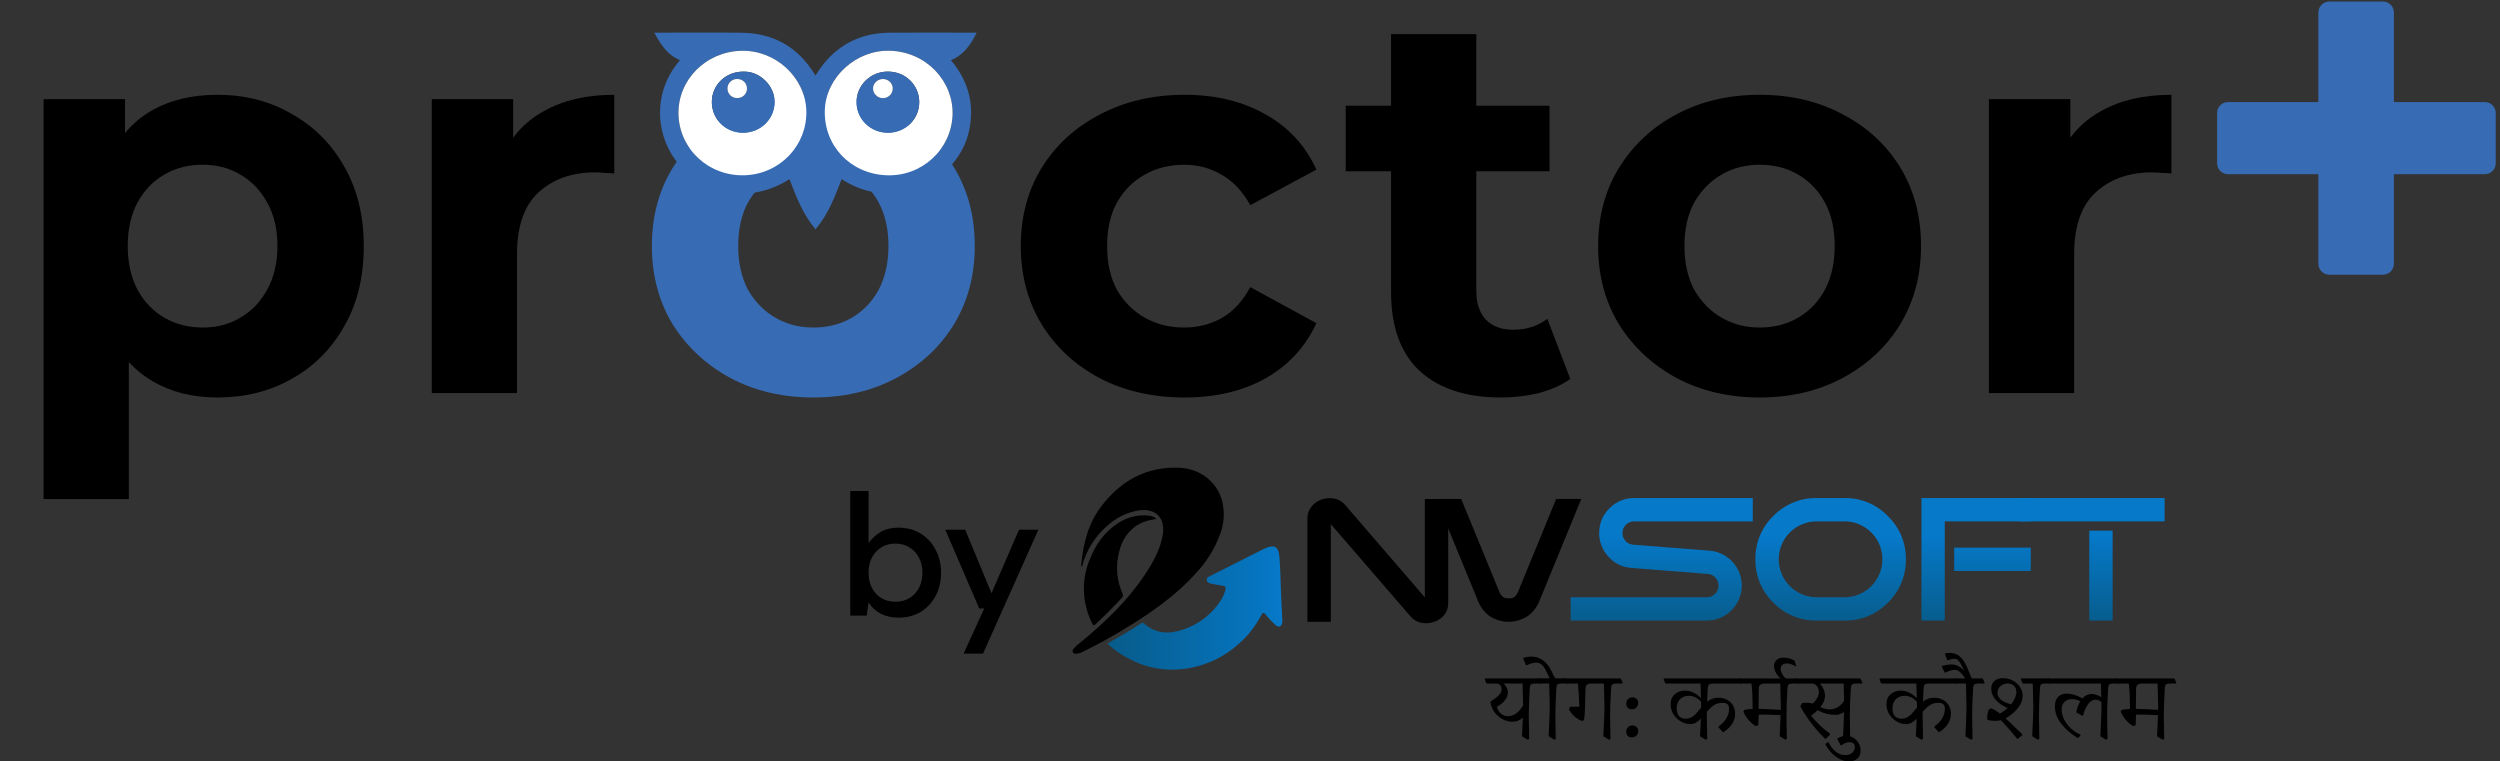 <svg width="197" height="60" viewBox="0 0 197 60" fill="none" xmlns="http://www.w3.org/2000/svg">
<rect x="0" y="0" width="197" height="60" fill="#333333" stroke="none"/>
<path d="M70.803 48.67C70.276 48.67 69.808 48.566 69.399 48.357C68.999 48.148 68.681 47.852 68.445 47.471L68.295 48.507H67V38.691H68.445V42.795C68.663 42.477 68.963 42.195 69.345 41.95C69.727 41.704 70.217 41.581 70.817 41.581C71.471 41.581 72.048 41.736 72.548 42.045C73.048 42.354 73.439 42.776 73.721 43.313C74.011 43.849 74.157 44.458 74.157 45.139C74.157 45.821 74.011 46.43 73.721 46.966C73.439 47.493 73.048 47.911 72.548 48.22C72.048 48.52 71.467 48.67 70.803 48.67ZM70.558 47.416C71.176 47.416 71.685 47.207 72.085 46.789C72.485 46.362 72.685 45.807 72.685 45.126C72.685 44.681 72.594 44.285 72.412 43.94C72.23 43.594 71.98 43.326 71.662 43.136C71.344 42.935 70.976 42.836 70.558 42.836C69.94 42.836 69.431 43.049 69.031 43.476C68.64 43.903 68.445 44.453 68.445 45.126C68.445 45.807 68.64 46.362 69.031 46.789C69.431 47.207 69.94 47.416 70.558 47.416Z" fill="black"/>
<path d="M75.935 51.503L77.558 47.945H77.162L74.49 41.742H76.058L78.13 46.745L80.298 41.742H81.824L77.462 51.503H75.935Z" fill="black"/>
<path d="M85.2 44.511C85.35 42.854 85.75 41.264 86.766 39.921C88.303 37.889 90.335 36.748 92.939 36.859C94.476 36.93 95.877 37.878 96.302 39.466C96.53 40.375 96.461 41.334 96.104 42.201C95.691 43.273 95.079 44.258 94.3 45.103C92.548 47.059 90.4 48.499 88.169 49.826C87.253 50.37 86.314 50.87 85.358 51.343C85.186 51.44 84.994 51.497 84.796 51.511C84.748 51.52 84.697 51.514 84.651 51.495C84.606 51.475 84.567 51.442 84.539 51.401C84.482 51.298 84.539 51.203 84.597 51.13C84.744 50.948 84.916 50.788 85.109 50.655C87.024 49.072 88.828 47.379 90.21 45.293C90.855 44.322 91.432 43.315 91.626 42.128C91.84 40.829 91.072 40.033 89.765 40.214C88.892 40.349 88.074 40.727 87.405 41.305C86.351 42.155 85.601 43.322 85.265 44.634C85.151 44.642 85.186 44.573 85.2 44.511Z" fill="black"/>
<path d="M87.264 50.709C88.183 50.195 89.064 49.691 89.908 49.127C89.923 49.111 89.941 49.099 89.961 49.09C89.981 49.082 90.002 49.077 90.024 49.077C90.045 49.077 90.067 49.082 90.087 49.09C90.107 49.099 90.124 49.111 90.139 49.127C91.059 49.942 92.117 49.989 93.217 49.615C94.484 49.197 95.562 48.347 96.263 47.212C96.385 47 96.482 46.774 96.554 46.54C96.653 46.257 96.524 46.174 96.281 46.144C96.038 46.114 95.757 46.055 95.49 46.004C95.322 45.97 95.142 45.925 95.094 45.733C95.047 45.541 95.237 45.434 95.393 45.369L99.715 43.193C99.732 43.183 99.752 43.177 99.77 43.169C100.452 42.906 100.745 43.104 100.812 43.844C100.889 44.718 100.907 45.594 100.935 46.468C100.959 47.236 101.006 48.003 101.042 48.771C101.05 48.86 101.05 48.949 101.042 49.038C100.992 49.378 100.767 49.483 100.514 49.255C100.235 49.005 99.977 48.731 99.744 48.437C99.57 48.217 99.491 48.272 99.388 48.476C98.928 49.359 98.302 50.146 97.545 50.792C96.448 51.767 95.099 52.413 93.652 52.657C91.437 53.031 89.469 52.452 87.705 51.105C87.556 50.994 87.426 50.858 87.264 50.709Z" fill="url(#paint0_linear_608_530)"/>
<path d="M91.124 40.888C90.44 40.989 89.839 41.166 89.326 41.588C88.628 42.163 88.284 42.927 88.122 43.781C87.92 44.78 88.033 45.817 88.446 46.748C88.481 46.808 88.494 46.877 88.485 46.945C88.475 47.014 88.443 47.076 88.393 47.124C87.734 47.83 87.058 48.508 86.348 49.169C86.178 49.327 86.136 49.278 86.053 49.1C85.656 48.308 85.438 47.439 85.414 46.554C85.39 45.669 85.561 44.789 85.915 43.977C86.381 42.842 87.072 41.879 88.126 41.208C88.847 40.734 89.714 40.531 90.571 40.636C90.778 40.656 90.973 40.745 91.124 40.888Z" fill="black"/>
<path d="M104.867 48.996H103.025V40.832C103.023 40.486 103.145 40.152 103.37 39.89C103.573 39.643 103.843 39.459 104.147 39.36C104.449 39.257 104.773 39.228 105.088 39.277C105.438 39.333 105.757 39.511 105.988 39.779L112.276 47.072V39.319H114.12V47.543C114.124 47.885 114.007 48.217 113.789 48.48C113.582 48.727 113.307 48.909 112.998 49.002C112.697 49.111 112.372 49.14 112.057 49.086C111.707 49.03 111.388 48.852 111.157 48.583L104.867 41.298V48.996Z" fill="black"/>
<path d="M115.142 39.316L118.147 46.635C118.209 46.798 118.313 46.943 118.45 47.054C118.58 47.129 118.731 47.163 118.882 47.151C119.035 47.163 119.188 47.13 119.321 47.054C119.455 46.942 119.56 46.797 119.624 46.635L122.627 39.316H124.605L121.315 47.331C121.134 47.801 120.826 48.211 120.427 48.518C119.974 48.827 119.439 48.994 118.89 48.996C118.341 48.998 117.805 48.836 117.349 48.529C116.95 48.223 116.643 47.812 116.463 47.343L113.164 39.316H115.142Z" fill="black"/>
<path d="M138.118 39.246V41.084H128.775C128.656 41.081 128.539 41.102 128.429 41.146C128.319 41.19 128.219 41.255 128.136 41.339C128.048 41.419 127.978 41.515 127.929 41.622C127.88 41.729 127.852 41.844 127.849 41.962C127.836 42.201 127.917 42.435 128.073 42.614C128.231 42.794 128.453 42.905 128.691 42.923L134.74 43.396C135.447 43.459 136.102 43.792 136.569 44.326C137.037 44.86 137.28 45.553 137.25 46.262C137.217 46.971 136.913 47.639 136.402 48.131C135.89 48.622 135.209 48.898 134.5 48.903H123.766V47.065H134.5C134.738 47.068 134.967 46.977 135.137 46.812C135.224 46.732 135.293 46.635 135.34 46.528C135.389 46.42 135.415 46.304 135.418 46.187C135.431 45.949 135.35 45.715 135.192 45.536C135.116 45.447 135.023 45.373 134.918 45.32C134.813 45.267 134.699 45.236 134.581 45.227L128.533 44.753C128.181 44.728 127.838 44.633 127.523 44.473C127.209 44.313 126.93 44.091 126.703 43.821C126.228 43.292 125.982 42.597 126.017 41.887C126.028 41.534 126.107 41.186 126.254 40.865C126.4 40.543 126.608 40.254 126.867 40.014C127.118 39.766 127.416 39.571 127.744 39.439C128.071 39.307 128.421 39.242 128.775 39.246H138.118Z" fill="url(#paint1_linear_608_530)"/>
<path d="M143.153 48.903C142.517 48.913 141.887 48.792 141.3 48.549C140.712 48.306 140.182 47.946 139.739 47.491C139.282 47.048 138.922 46.516 138.678 45.929C138.436 45.341 138.315 44.711 138.325 44.075C138.314 43.439 138.434 42.808 138.677 42.22C138.921 41.633 139.282 41.101 139.739 40.659C140.182 40.203 140.712 39.843 141.3 39.6C141.887 39.357 142.517 39.237 143.153 39.247H145.34C145.976 39.236 146.607 39.356 147.194 39.599C147.782 39.842 148.313 40.203 148.756 40.659C149.215 41.1 149.578 41.631 149.824 42.219C150.069 42.806 150.191 43.438 150.182 44.075C150.191 44.711 150.07 45.342 149.827 45.929C149.582 46.517 149.221 47.048 148.763 47.491C148.321 47.947 147.79 48.307 147.202 48.55C146.614 48.793 145.983 48.913 145.347 48.903H143.153ZM143.153 47.065H145.34C145.733 47.066 146.122 46.988 146.485 46.838C146.848 46.688 147.177 46.468 147.456 46.19C147.733 45.912 147.953 45.583 148.103 45.219C148.254 44.857 148.331 44.468 148.331 44.075C148.332 43.682 148.256 43.292 148.106 42.928C147.956 42.565 147.736 42.235 147.459 41.957C147.18 41.679 146.85 41.458 146.487 41.309C146.123 41.159 145.733 41.083 145.34 41.084H143.153C142.759 41.084 142.371 41.161 142.008 41.311C141.644 41.461 141.315 41.681 141.038 41.959C140.759 42.237 140.539 42.567 140.39 42.93C140.24 43.293 140.163 43.682 140.164 44.075C140.165 44.867 140.48 45.627 141.041 46.188C141.601 46.748 142.36 47.064 143.153 47.065Z" fill="url(#paint2_linear_608_530)"/>
<path d="M160.024 39.246V41.084H153.248V48.902H151.41V39.246H160.024ZM153.99 43.154V44.994H160.024V43.154H153.99Z" fill="url(#paint3_linear_608_530)"/>
<path d="M170.57 39.246V41.084H159.162V39.246H170.57ZM164.636 41.817H166.474V48.902H164.636V41.817Z" fill="url(#paint4_linear_608_530)"/>
<path d="M121.431 53.864H120.916C120.785 53.864 120.689 53.891 120.632 53.944C120.579 53.996 120.55 54.094 120.545 54.236C120.492 55.144 120.466 55.882 120.466 56.452L120.498 58.232L120.371 58.287L119.936 58.018L119.999 56.562C119.761 56.768 119.485 56.871 119.168 56.871C118.894 56.871 118.63 56.8 118.377 56.657C118.124 56.515 117.913 56.325 117.744 56.088C117.575 55.845 117.475 55.581 117.444 55.296C117.776 55.08 118.005 54.901 118.131 54.758C118.258 54.616 118.321 54.466 118.321 54.307C118.321 54.17 118.284 54.062 118.211 53.983C118.142 53.904 118.05 53.864 117.934 53.864H117.143C117.091 53.775 117.04 53.659 116.992 53.516L117.032 53.461H121.281L121.32 53.501L121.455 53.801L121.431 53.864ZM120.022 55.581C120.012 55.107 119.996 54.534 119.976 53.864H118.48C118.707 54.065 118.82 54.307 118.82 54.592C118.82 54.787 118.744 54.983 118.591 55.178C118.438 55.373 118.224 55.547 117.95 55.7C118.014 55.927 118.122 56.106 118.275 56.238C118.432 56.37 118.614 56.436 118.82 56.436C119.047 56.436 119.266 56.362 119.477 56.214C119.687 56.061 119.87 55.85 120.022 55.581Z" fill="black"/>
<path d="M123.528 53.859H123.014C122.881 53.859 122.787 53.885 122.728 53.938C122.676 53.99 122.647 54.088 122.642 54.23C122.589 55.138 122.563 55.876 122.563 56.446L122.594 58.226L122.468 58.281L122.032 58.012L122.064 57.292C122.101 56.57 122.12 56.042 122.12 55.71C122.12 55.562 122.109 55.103 122.088 54.333L122.072 53.859H121.289C121.231 53.769 121.181 53.653 121.138 53.511L121.178 53.455H123.378L123.417 53.495L123.551 53.795L123.528 53.859ZM120.664 51.738C120.986 51.738 121.279 51.828 121.542 52.007C121.805 52.181 122.023 52.432 122.191 52.759L122.657 53.677H122.222L121.811 52.822C121.621 52.416 121.362 52.213 121.036 52.213C120.84 52.213 120.582 52.289 120.26 52.443L120.031 51.897L120.039 51.833C120.26 51.77 120.468 51.738 120.664 51.738Z" fill="black"/>
<path d="M127.84 53.864H127.326C127.195 53.864 127.099 53.891 127.042 53.944C126.988 53.996 126.96 54.094 126.954 54.236C126.901 55.144 126.875 55.882 126.875 56.452L126.907 58.232L126.781 58.287L126.345 58.018L126.377 57.298C126.414 56.575 126.432 56.048 126.432 55.716C126.432 55.568 126.421 55.109 126.401 54.339L126.384 53.864H125.341C125.203 53.87 125.103 53.904 125.04 53.967C124.976 54.031 124.942 54.136 124.936 54.284L124.898 55.795C124.887 56.222 124.861 56.538 124.819 56.744L124.644 56.816C124.212 56.636 123.877 56.335 123.639 55.913L123.711 55.692H124.447C124.436 55.059 124.402 54.45 124.343 53.864H123.386C123.328 53.775 123.278 53.659 123.236 53.516L123.275 53.461H127.69L127.73 53.501L127.865 53.801L127.84 53.864Z" fill="black"/>
<path d="M128.591 58.106C128.448 58.106 128.338 58.064 128.258 57.979C128.184 57.89 128.148 57.782 128.148 57.655C128.148 57.518 128.193 57.402 128.283 57.307C128.372 57.212 128.491 57.164 128.638 57.164C128.781 57.164 128.891 57.209 128.971 57.299C129.05 57.383 129.089 57.489 129.089 57.615C129.089 57.752 129.042 57.869 128.947 57.964C128.857 58.059 128.739 58.106 128.591 58.106ZM128.591 55.891C128.448 55.891 128.338 55.849 128.258 55.764C128.184 55.675 128.148 55.566 128.148 55.44C128.148 55.303 128.193 55.187 128.283 55.092C128.372 54.997 128.491 54.949 128.638 54.949C128.781 54.949 128.891 54.994 128.971 55.084C129.05 55.168 129.089 55.274 129.089 55.4C129.089 55.537 129.042 55.653 128.947 55.748C128.857 55.843 128.739 55.891 128.591 55.891Z" fill="black"/>
<path d="M134.947 53.864C134.814 53.864 134.72 53.891 134.662 53.944C134.609 53.996 134.58 54.094 134.575 54.236C134.575 54.289 134.57 54.368 134.559 54.474L134.527 55.288C134.786 55.083 135.081 54.98 135.413 54.98C135.666 54.98 135.893 55.035 136.094 55.146C136.294 55.252 136.45 55.399 136.56 55.589C136.671 55.779 136.727 55.995 136.727 56.238C136.727 56.533 136.645 56.805 136.481 57.053C136.318 57.295 136.097 57.506 135.817 57.686L135.754 57.678L135.429 57.322L135.438 57.227C135.701 57.047 135.901 56.839 136.038 56.602C136.181 56.364 136.252 56.122 136.252 55.874C136.252 55.695 136.21 55.568 136.125 55.494C136.046 55.42 135.918 55.383 135.738 55.383C135.475 55.383 135.248 55.447 135.058 55.573C134.873 55.695 134.686 55.869 134.496 56.096V56.452L134.527 58.232L134.401 58.287L133.965 58.018L134.029 56.633C133.886 56.776 133.749 56.884 133.618 56.958C133.485 57.026 133.338 57.061 133.175 57.061C132.948 57.061 132.713 56.995 132.471 56.863C132.233 56.726 132.035 56.538 131.877 56.301C131.724 56.059 131.648 55.792 131.648 55.502C131.648 55.154 131.758 54.888 131.98 54.703C132.201 54.513 132.468 54.418 132.779 54.418C133.201 54.418 133.621 54.613 134.036 55.004L134.005 53.864H131.244C131.186 53.775 131.136 53.659 131.094 53.516L131.134 53.461H137.114L137.154 53.501L137.289 53.801L137.257 53.864H134.947ZM132.834 56.633C133.008 56.633 133.161 56.594 133.293 56.515C133.431 56.436 133.541 56.351 133.625 56.262C133.71 56.167 133.852 55.998 134.053 55.755V55.716C134.053 55.542 134.05 55.402 134.045 55.296C133.749 54.985 133.428 54.83 133.079 54.83C132.8 54.83 132.571 54.917 132.391 55.091C132.212 55.259 132.122 55.505 132.122 55.826C132.122 56.074 132.18 56.272 132.296 56.42C132.418 56.562 132.597 56.633 132.834 56.633Z" fill="black"/>
<path d="M141.737 53.864H141.223C141.092 53.864 140.996 53.891 140.939 53.944C140.886 53.996 140.857 54.094 140.851 54.236C140.798 55.144 140.772 55.882 140.772 56.452L140.804 58.232L140.678 58.287L140.242 58.018L140.314 56.349C139.718 56.322 139.142 56.309 138.589 56.309L138.549 57.148L138.351 57.219C137.908 56.939 137.584 56.56 137.379 56.08L137.442 55.945C137.589 55.903 137.811 55.877 138.106 55.866V55.605C138.106 54.967 138.077 54.387 138.019 53.864H137.126C137.072 53.775 137.022 53.659 136.975 53.516L137.015 53.461H141.587L141.627 53.501L141.762 53.801L141.737 53.864ZM140.329 55.716C140.329 55.568 140.318 55.109 140.298 54.339L140.281 53.864H139.016C138.873 53.87 138.765 53.907 138.691 53.975C138.623 54.038 138.589 54.141 138.589 54.284L138.573 55.858C139.006 55.863 139.588 55.89 140.321 55.937L140.329 55.716Z" fill="black"/>
<path d="M140.536 51.82C140.684 51.82 140.837 51.841 140.996 51.884C141.148 51.926 141.291 51.986 141.422 52.066L141.533 52.485L141.502 52.509C141.385 52.435 141.264 52.379 141.138 52.342C141.011 52.3 140.892 52.279 140.781 52.279C140.628 52.279 140.513 52.319 140.434 52.398C140.354 52.472 140.315 52.575 140.315 52.706C140.315 52.859 140.375 53.028 140.497 53.213C140.618 53.392 140.789 53.556 141.011 53.703H140.616C140.346 53.524 140.144 53.329 140.006 53.118C139.864 52.901 139.793 52.693 139.793 52.493C139.793 52.292 139.858 52.132 139.991 52.01C140.122 51.884 140.304 51.82 140.536 51.82Z" fill="black"/>
<path d="M146.731 53.864H146.217C146.084 53.864 145.99 53.891 145.931 53.944C145.879 53.996 145.85 54.094 145.845 54.236C145.792 55.144 145.766 55.882 145.766 56.452L145.797 58.232L145.67 58.287L145.235 58.018C145.267 57.406 145.28 57.121 145.275 57.164L145.314 56.111C145.204 56.175 145.093 56.227 144.982 56.27C144.877 56.312 144.789 56.333 144.721 56.333C144.457 56.333 144.207 56.306 143.969 56.254C143.737 56.196 143.487 56.101 143.218 55.969C143.07 56.117 142.901 56.259 142.711 56.396C143.149 56.945 143.645 57.417 144.199 57.812V57.907L143.843 58.24C143.02 57.432 142.361 56.573 141.865 55.66L142.015 55.391C142.142 55.381 142.237 55.376 142.3 55.376C142.458 55.376 142.648 55.394 142.87 55.431C143.176 55.109 143.329 54.816 143.329 54.553C143.329 54.352 143.276 54.189 143.171 54.062C143.065 53.93 142.938 53.864 142.791 53.864H141.596C141.538 53.769 141.488 53.653 141.445 53.516L141.485 53.461H146.58L146.62 53.501L146.754 53.801L146.731 53.864ZM145.283 53.864H143.424C143.682 54.191 143.811 54.511 143.811 54.822C143.811 55.117 143.687 55.42 143.44 55.731C143.719 55.842 143.966 55.898 144.183 55.898C144.636 55.898 145.014 55.673 145.314 55.225L145.283 53.864Z" fill="black"/>
<path d="M144.066 58.459C144.229 58.797 144.427 59.055 144.659 59.234C144.89 59.414 145.139 59.504 145.403 59.504C145.64 59.504 145.827 59.438 145.965 59.306C146.096 59.179 146.162 59.034 146.162 58.871C146.162 58.749 146.128 58.654 146.059 58.586C145.985 58.517 145.883 58.483 145.75 58.483C145.551 58.483 145.336 58.565 145.11 58.728L145.023 58.697L144.77 58.206C145.017 58.053 145.25 57.977 145.466 57.977C145.661 57.977 145.849 58.027 146.028 58.127C146.201 58.227 146.344 58.367 146.454 58.546C146.56 58.726 146.613 58.923 146.613 59.14C146.613 59.419 146.526 59.633 146.352 59.78C146.178 59.928 145.962 60.002 145.704 60.002C145.339 60.002 144.983 59.867 144.635 59.599C144.282 59.335 144.015 59.01 143.836 58.625L144.066 58.459Z" fill="black"/>
<path d="M151.953 53.864C151.82 53.864 151.726 53.891 151.667 53.944C151.615 53.996 151.586 54.094 151.581 54.236C151.581 54.289 151.576 54.368 151.565 54.474L151.533 55.288C151.792 55.083 152.087 54.98 152.419 54.98C152.672 54.98 152.899 55.035 153.1 55.146C153.3 55.252 153.456 55.399 153.566 55.589C153.677 55.779 153.733 55.995 153.733 56.238C153.733 56.533 153.651 56.805 153.487 57.053C153.324 57.295 153.103 57.506 152.823 57.686L152.76 57.678L152.435 57.322L152.443 57.227C152.706 57.047 152.907 56.839 153.044 56.602C153.186 56.364 153.257 56.122 153.257 55.874C153.257 55.695 153.216 55.568 153.131 55.494C153.052 55.42 152.924 55.383 152.743 55.383C152.48 55.383 152.254 55.447 152.064 55.573C151.879 55.695 151.692 55.869 151.502 56.096V56.452L151.533 58.232L151.406 58.287L150.971 58.018L151.034 56.633C150.892 56.776 150.755 56.884 150.624 56.958C150.491 57.026 150.344 57.061 150.18 57.061C149.954 57.061 149.719 56.995 149.476 56.863C149.239 56.726 149.041 56.538 148.882 56.301C148.73 56.059 148.654 55.792 148.654 55.502C148.654 55.154 148.764 54.888 148.986 54.703C149.207 54.513 149.474 54.418 149.785 54.418C150.207 54.418 150.626 54.613 151.042 55.004L151.011 53.864H148.25C148.192 53.775 148.141 53.659 148.1 53.516L148.14 53.461H154.12L154.16 53.501L154.295 53.801L154.262 53.864H151.953ZM149.84 56.633C150.014 56.633 150.167 56.594 150.299 56.515C150.437 56.436 150.547 56.351 150.631 56.262C150.716 56.167 150.858 55.998 151.059 55.755V55.716C151.059 55.542 151.056 55.402 151.051 55.296C150.755 54.985 150.434 54.83 150.085 54.83C149.806 54.83 149.577 54.917 149.397 55.091C149.217 55.259 149.128 55.505 149.128 55.826C149.128 56.074 149.186 56.272 149.302 56.42C149.424 56.562 149.603 56.633 149.84 56.633Z" fill="black"/>
<path d="M156.368 53.862H155.854C155.722 53.862 155.627 53.889 155.569 53.941C155.516 53.994 155.487 54.092 155.482 54.234C155.43 55.141 155.403 55.88 155.403 56.449L155.434 58.229L155.308 58.285L154.873 58.016L154.905 57.296C154.942 56.573 154.96 56.046 154.96 55.714C154.96 55.566 154.949 55.107 154.928 54.337L154.912 53.862H154.13C154.071 53.773 154.021 53.657 153.979 53.514L154.019 53.459H156.218L156.257 53.498L156.392 53.799L156.368 53.862ZM153.631 51.449C153.952 51.449 154.221 51.544 154.437 51.734C154.659 51.919 154.857 52.219 155.031 52.636L155.467 53.688H155.023C154.797 53.345 154.612 53.108 154.469 52.976C154.332 52.844 154.182 52.778 154.019 52.778C153.923 52.778 153.815 52.8 153.694 52.842C153.573 52.879 153.425 52.937 153.251 53.016L153.014 52.533L153.021 52.478C153.307 52.399 153.549 52.359 153.75 52.359C153.955 52.359 154.137 52.399 154.295 52.478C154.459 52.557 154.625 52.683 154.794 52.858C154.662 52.594 154.559 52.399 154.485 52.272C154.411 52.145 154.338 52.053 154.264 51.995C154.19 51.937 154.105 51.908 154.011 51.908C153.889 51.908 153.702 51.95 153.449 52.035L153.267 51.536L153.282 51.481C153.393 51.46 153.509 51.449 153.631 51.449Z" fill="black"/>
<path d="M159.386 54.826C159.386 55.142 159.268 55.459 159.03 55.775C158.792 56.087 158.463 56.363 158.042 56.606C158.3 56.843 158.735 57.258 159.346 57.848V57.943L158.975 58.236C158.627 57.803 158.196 57.31 157.685 56.756C157.527 56.788 157.366 56.804 157.202 56.804C157.002 56.804 156.815 56.78 156.64 56.733L156.586 56.646C156.586 56.361 156.631 56.113 156.72 55.902L156.91 55.815C157.111 55.889 157.337 56.029 157.59 56.234C157.812 56.113 158.017 55.965 158.207 55.791C157.807 55.628 157.491 55.411 157.258 55.142C157.026 54.868 156.91 54.575 156.91 54.264C156.91 54.006 156.992 53.805 157.156 53.663C157.318 53.515 157.545 53.441 157.835 53.441C158.115 53.441 158.374 53.505 158.611 53.631C158.848 53.758 159.036 53.927 159.172 54.138C159.315 54.349 159.386 54.578 159.386 54.826ZM157.4 54.589C157.4 54.794 157.488 54.974 157.662 55.127C157.835 55.274 158.107 55.401 158.476 55.506C158.608 55.343 158.709 55.179 158.777 55.016C158.851 54.847 158.888 54.686 158.888 54.533C158.888 54.328 158.825 54.164 158.698 54.043C158.576 53.921 158.411 53.861 158.199 53.861C157.973 53.861 157.783 53.932 157.63 54.074C157.477 54.211 157.4 54.383 157.4 54.589ZM161.633 53.861H161.119C160.987 53.861 160.892 53.887 160.834 53.94C160.782 53.992 160.753 54.09 160.747 54.233C160.694 55.14 160.668 55.878 160.668 56.448L160.7 58.228L160.573 58.283L160.138 58.014L160.169 57.294C160.206 56.572 160.225 56.044 160.225 55.712C160.225 55.564 160.214 55.105 160.194 54.335L160.177 53.861H159.394C159.336 53.771 159.286 53.655 159.244 53.513L159.283 53.457H161.483L161.523 53.497L161.657 53.797L161.633 53.861Z" fill="black"/>
<path d="M167.006 53.864H166.492C166.36 53.864 166.265 53.891 166.208 53.944C166.155 53.996 166.126 54.094 166.12 54.236C166.067 55.144 166.041 55.882 166.041 56.452L166.073 58.232L165.947 58.287L165.511 58.018L165.542 57.298C165.579 56.575 165.598 56.048 165.598 55.716L165.59 55.312C165.427 55.191 165.274 55.13 165.132 55.13C164.925 55.13 164.735 55.238 164.562 55.455C164.393 55.671 164.253 55.982 164.142 56.388H164.056L163.605 56.127C163.678 55.779 163.786 55.489 163.929 55.257C163.702 55.146 163.483 55.091 163.272 55.091C163.029 55.091 162.832 55.164 162.679 55.312C162.531 55.455 162.457 55.658 162.457 55.921C162.457 56.164 162.518 56.412 162.639 56.665C162.765 56.918 162.94 57.156 163.162 57.377C163.388 57.593 163.65 57.767 163.945 57.899L163.952 57.947L163.739 58.168C163.185 57.825 162.745 57.443 162.418 57.021C162.091 56.594 161.927 56.14 161.927 55.66C161.927 55.328 162.012 55.078 162.18 54.909C162.349 54.74 162.578 54.656 162.869 54.656C163.238 54.656 163.647 54.782 164.095 55.035C164.295 54.803 164.536 54.687 164.815 54.687C165.047 54.687 165.303 54.769 165.582 54.932L165.55 53.864H161.492C161.434 53.775 161.384 53.659 161.342 53.516L161.381 53.461H166.856L166.896 53.501L167.03 53.801L167.006 53.864Z" fill="black"/>
<path d="M171.473 53.864H170.957C170.826 53.864 170.731 53.891 170.673 53.944C170.62 53.996 170.591 54.094 170.586 54.236C170.533 55.144 170.507 55.882 170.507 56.452L170.539 58.232L170.412 58.287L169.977 58.018L170.048 56.349C169.452 56.322 168.877 56.309 168.323 56.309L168.284 57.148L168.086 57.219C167.643 56.939 167.319 56.56 167.113 56.08L167.176 55.945C167.323 55.903 167.545 55.877 167.84 55.866V55.605C167.84 54.967 167.811 54.387 167.754 53.864H166.86C166.807 53.775 166.757 53.659 166.709 53.516L166.749 53.461H171.322L171.362 53.501L171.496 53.801L171.473 53.864ZM170.064 55.716C170.064 55.568 170.054 55.109 170.032 54.339L170.017 53.864H168.751C168.608 53.87 168.5 53.907 168.426 53.975C168.358 54.038 168.323 54.141 168.323 54.284L168.308 55.858C168.74 55.863 169.322 55.89 170.056 55.937L170.064 55.716Z" fill="black"/>
<path d="M183.549 21.648C183.073 21.648 182.687 21.263 182.687 20.787V0.982C182.687 0.507 183.073 0.121 183.549 0.121H187.777C188.253 0.121 188.638 0.507 188.638 0.982V20.787C188.638 21.263 188.253 21.648 187.777 21.648H183.549ZM175.568 13.727C175.093 13.727 174.707 13.341 174.707 12.866V8.903C174.707 8.428 175.093 8.042 175.568 8.042H195.804C196.279 8.042 196.665 8.428 196.665 8.903V12.866C196.665 13.341 196.279 13.727 195.804 13.727H175.568Z" fill="#376BB3"/>
<path d="M156.727 30.976V7.813H163.142V14.357L162.237 12.463C162.926 10.827 164.031 9.593 165.553 8.76C167.074 7.899 168.925 7.469 171.107 7.469V13.669C170.82 13.64 170.561 13.626 170.332 13.626C170.102 13.597 169.858 13.582 169.6 13.582C167.763 13.582 166.27 14.113 165.122 15.175C164.003 16.209 163.443 17.831 163.443 20.041V30.976H156.727Z" fill="black"/>
<path d="M138.676 31.321C136.207 31.321 134.011 30.804 132.088 29.771C130.194 28.738 128.687 27.331 127.568 25.552C126.477 23.743 125.932 21.691 125.932 19.395C125.932 17.07 126.477 15.018 127.568 13.238C128.687 11.43 130.194 10.023 132.088 9.019C134.011 7.985 136.207 7.469 138.676 7.469C141.115 7.469 143.297 7.985 145.22 9.019C147.143 10.023 148.65 11.415 149.741 13.195C150.831 14.975 151.377 17.041 151.377 19.395C151.377 21.691 150.831 23.743 149.741 25.552C148.65 27.331 147.143 28.738 145.22 29.771C143.297 30.804 141.115 31.321 138.676 31.321ZM138.676 25.81C139.795 25.81 140.8 25.552 141.689 25.035C142.579 24.518 143.282 23.786 143.799 22.839C144.316 21.863 144.574 20.715 144.574 19.395C144.574 18.046 144.316 16.898 143.799 15.95C143.282 15.003 142.579 14.271 141.689 13.755C140.8 13.238 139.795 12.98 138.676 12.98C137.556 12.98 136.552 13.238 135.662 13.755C134.772 14.271 134.055 15.003 133.509 15.95C132.993 16.898 132.734 18.046 132.734 19.395C132.734 20.715 132.993 21.863 133.509 22.839C134.055 23.786 134.772 24.518 135.662 25.035C136.552 25.552 137.556 25.81 138.676 25.81Z" fill="black"/>
<path d="M118.27 31.322C115.544 31.322 113.42 30.634 111.898 29.256C110.377 27.849 109.616 25.768 109.616 23.013V2.691H116.333V22.927C116.333 23.903 116.591 24.663 117.108 25.209C117.625 25.725 118.328 25.984 119.218 25.984C120.28 25.984 121.184 25.697 121.93 25.123L123.738 29.859C123.049 30.346 122.217 30.72 121.241 30.978C120.294 31.208 119.304 31.322 118.27 31.322ZM106.043 13.498V8.332H122.102V13.498H106.043Z" fill="black"/>
<path d="M93.356 31.321C90.859 31.321 88.634 30.819 86.682 29.814C84.731 28.781 83.195 27.36 82.076 25.552C80.985 23.743 80.439 21.691 80.439 19.395C80.439 17.07 80.985 15.018 82.076 13.238C83.195 11.43 84.731 10.023 86.682 9.019C88.634 7.985 90.859 7.469 93.356 7.469C95.795 7.469 97.919 7.985 99.728 9.019C101.536 10.023 102.871 11.473 103.732 13.367L98.522 16.166C97.919 15.075 97.159 14.271 96.24 13.755C95.351 13.238 94.375 12.98 93.313 12.98C92.165 12.98 91.131 13.238 90.213 13.755C89.294 14.271 88.562 15.003 88.017 15.95C87.5 16.898 87.242 18.046 87.242 19.395C87.242 20.744 87.5 21.892 88.017 22.839C88.562 23.786 89.294 24.518 90.213 25.035C91.131 25.552 92.165 25.81 93.313 25.81C94.375 25.81 95.351 25.566 96.24 25.078C97.159 24.561 97.919 23.743 98.522 22.624L103.732 25.465C102.871 27.331 101.536 28.781 99.728 29.814C97.919 30.819 95.795 31.321 93.356 31.321Z" fill="black"/>
<path d="M64.111 31.321C61.643 31.321 59.447 30.804 57.524 29.771C55.63 28.738 54.123 27.331 53.003 25.552C51.913 23.743 51.367 21.691 51.367 19.395C51.367 17.07 51.913 15.018 53.003 13.238C54.123 11.43 55.63 10.023 57.524 9.019C59.447 7.985 61.643 7.469 64.111 7.469C66.551 7.469 68.732 7.985 70.656 9.019C72.579 10.023 74.085 11.415 75.176 13.195C76.267 14.975 76.812 17.041 76.812 19.395C76.812 21.691 76.267 23.743 75.176 25.552C74.085 27.331 72.579 28.738 70.656 29.771C68.732 30.804 66.551 31.321 64.111 31.321ZM64.111 25.81C65.231 25.81 66.235 25.552 67.125 25.035C68.015 24.518 68.718 23.786 69.235 22.839C69.751 21.863 70.01 20.715 70.01 19.395C70.01 18.046 69.751 16.898 69.235 15.95C68.718 15.003 68.015 14.271 67.125 13.755C66.235 13.238 65.231 12.98 64.111 12.98C62.992 12.98 61.987 13.238 61.097 13.755C60.208 14.271 59.49 15.003 58.945 15.95C58.428 16.898 58.17 18.046 58.17 19.395C58.17 20.715 58.428 21.863 58.945 22.839C59.49 23.786 60.208 24.518 61.097 25.035C61.987 25.552 62.992 25.81 64.111 25.81Z" fill="#376BB3"/>
<path d="M34.023 30.976V7.813H40.438V14.357L39.534 12.463C40.223 10.827 41.328 9.593 42.849 8.76C44.371 7.899 46.222 7.469 48.404 7.469V13.669C48.117 13.64 47.858 13.626 47.629 13.626C47.399 13.597 47.155 13.582 46.897 13.582C45.06 13.582 43.567 14.113 42.419 15.175C41.3 16.209 40.74 17.831 40.74 20.041V30.976H34.023Z" fill="black"/>
<path d="M17.127 31.321C15.175 31.321 13.467 30.89 12.003 30.029C10.54 29.168 9.391 27.862 8.559 26.111C7.755 24.332 7.353 22.093 7.353 19.395C7.353 16.668 7.741 14.429 8.516 12.678C9.291 10.927 10.41 9.621 11.874 8.76C13.338 7.899 15.089 7.469 17.127 7.469C19.308 7.469 21.26 7.971 22.982 8.976C24.733 9.952 26.111 11.329 27.115 13.109C28.149 14.888 28.665 16.984 28.665 19.395C28.665 21.834 28.149 23.944 27.115 25.724C26.111 27.503 24.733 28.881 22.982 29.857C21.26 30.833 19.308 31.321 17.127 31.321ZM3.436 39.329V7.813H9.851V12.549L9.721 19.438L10.152 26.283V39.329H3.436ZM15.964 25.81C17.084 25.81 18.074 25.552 18.935 25.035C19.825 24.518 20.528 23.786 21.045 22.839C21.59 21.863 21.863 20.715 21.863 19.395C21.863 18.046 21.59 16.898 21.045 15.95C20.528 15.003 19.825 14.271 18.935 13.755C18.074 13.238 17.084 12.98 15.964 12.98C14.845 12.98 13.84 13.238 12.95 13.755C12.061 14.271 11.357 15.003 10.841 15.95C10.324 16.898 10.066 18.046 10.066 19.395C10.066 20.715 10.324 21.863 10.841 22.839C11.357 23.786 12.061 24.518 12.95 25.035C13.84 25.552 14.845 25.81 15.964 25.81Z" fill="black"/>
<g clip-path="url(#clip0_608_530)">
<path d="M53.584 4.739C52.573 4.324 52.058 3.495 51.559 2.574C51.689 2.574 51.778 2.574 51.866 2.574C54.05 2.574 56.233 2.554 58.416 2.578C60.939 2.606 62.857 3.697 64.165 5.802C64.192 5.845 64.216 5.888 64.254 5.95C64.461 5.653 64.642 5.359 64.855 5.091C66.18 3.428 67.936 2.596 70.085 2.577C72.225 2.559 74.365 2.573 76.505 2.574C76.642 2.574 76.78 2.574 76.961 2.574C76.498 3.503 75.964 4.319 74.932 4.745C76.253 6.299 76.761 8.066 76.416 10.041C76.194 11.314 75.593 12.413 74.665 13.338C73.944 14.057 73.094 14.579 72.119 14.902C71.153 15.223 70.161 15.315 69.15 15.182C68.13 15.048 67.197 14.686 66.322 14.114C65.782 15.507 65.27 16.885 64.264 18.066C63.265 16.889 62.745 15.515 62.213 14.12C60.546 15.172 58.755 15.51 56.828 15.022C55.487 14.682 54.388 13.966 53.492 12.941C51.788 10.987 51.228 7.474 53.584 4.739ZM75.064 9.051C75.139 6.403 73.004 4.079 70.109 3.997C67.473 3.923 65.087 6.074 64.996 8.663C64.897 11.454 66.981 13.677 69.819 13.81C72.617 13.942 74.956 11.798 75.064 9.051ZM53.466 9.024C53.539 11.756 55.857 13.907 58.681 13.811C61.484 13.717 63.628 11.43 63.538 8.707C63.453 6.098 61.11 3.934 58.418 4.002C55.605 4.073 53.392 6.317 53.465 9.024L53.466 9.024Z" fill="#376BB3"/>
<path d="M75.064 9.051C74.957 11.799 72.617 13.942 69.819 13.81C66.981 13.677 64.897 11.454 64.996 8.663C65.087 6.075 67.473 3.924 70.109 3.998C73.004 4.08 75.139 6.404 75.064 9.051ZM69.958 5.641C68.596 5.64 67.496 6.72 67.496 8.051C67.496 9.39 68.6 10.462 69.974 10.46C71.35 10.459 72.44 9.387 72.437 8.041C72.434 6.696 71.338 5.635 69.958 5.642L69.958 5.641Z" fill="white"/>
<path d="M53.465 9.023C53.391 6.316 55.604 4.072 58.418 4.002C61.11 3.934 63.452 6.098 63.538 8.706C63.627 11.429 61.483 13.716 58.68 13.811C55.857 13.906 53.539 11.756 53.465 9.024L53.465 9.023ZM58.582 5.643C57.206 5.63 56.106 6.675 56.093 8.006C56.081 9.365 57.152 10.445 58.523 10.457C59.908 10.468 61.01 9.41 61.036 8.078C61.063 6.737 59.849 5.601 58.582 5.643Z" fill="white"/>
<path d="M69.958 5.641C71.338 5.635 72.433 6.695 72.436 8.04C72.44 9.387 71.349 10.458 69.974 10.459C68.6 10.461 67.496 9.389 67.496 8.05C67.496 6.719 68.596 5.64 69.957 5.641L69.958 5.641ZM70.349 6.963C70.343 6.548 69.988 6.215 69.56 6.225C69.14 6.234 68.794 6.569 68.792 6.968C68.79 7.39 69.156 7.74 69.589 7.732C70.017 7.724 70.354 7.383 70.349 6.963H70.349Z" fill="#376BB3"/>
<path d="M58.582 5.646C59.85 5.604 61.063 6.74 61.037 8.082C61.01 9.413 59.908 10.471 58.523 10.46C57.153 10.449 56.081 9.368 56.094 8.009C56.107 6.678 57.206 5.633 58.582 5.646ZM58.862 6.998C58.869 6.56 58.536 6.229 58.086 6.226C57.671 6.224 57.333 6.55 57.323 6.962C57.313 7.384 57.646 7.727 58.073 7.734C58.507 7.741 58.855 7.416 58.861 6.998H58.862Z" fill="#376BB3"/>
<path d="M70.349 6.965C70.355 7.385 70.017 7.726 69.59 7.734C69.156 7.742 68.791 7.391 68.793 6.969C68.794 6.571 69.14 6.236 69.56 6.227C69.989 6.217 70.344 6.549 70.35 6.965H70.349Z" fill="white"/>
<path d="M58.863 6.995C58.857 7.412 58.508 7.738 58.075 7.73C57.648 7.723 57.315 7.38 57.324 6.958C57.334 6.546 57.673 6.22 58.088 6.223C58.537 6.225 58.87 6.557 58.863 6.995H58.863Z" fill="white"/>
</g>
<defs>
<linearGradient id="paint0_linear_608_530" x1="87.264" y1="47.914" x2="101.046" y2="47.914" gradientUnits="userSpaceOnUse">
<stop stop-color="#075B89"/>
<stop offset="1" stop-color="#0679C9"/>
</linearGradient>
<linearGradient id="paint1_linear_608_530" x1="130.944" y1="49.421" x2="130.944" y2="42.207" gradientUnits="userSpaceOnUse">
<stop stop-color="#075B89"/>
<stop offset="1" stop-color="#0679C9"/>
</linearGradient>
<linearGradient id="paint2_linear_608_530" x1="144.25" y1="49.421" x2="144.25" y2="42.208" gradientUnits="userSpaceOnUse">
<stop stop-color="#075B89"/>
<stop offset="1" stop-color="#0679C9"/>
</linearGradient>
<linearGradient id="paint3_linear_608_530" x1="155.718" y1="49.42" x2="155.718" y2="42.207" gradientUnits="userSpaceOnUse">
<stop stop-color="#075B89"/>
<stop offset="1" stop-color="#0679C9"/>
</linearGradient>
<linearGradient id="paint4_linear_608_530" x1="164.866" y1="49.42" x2="164.866" y2="42.207" gradientUnits="userSpaceOnUse">
<stop stop-color="#075B89"/>
<stop offset="1" stop-color="#0679C9"/>
</linearGradient>
<clipPath id="clip0_608_530">
<rect width="25.402" height="15.499" fill="white" transform="translate(51.559 2.566)"/>
</clipPath>
</defs>
</svg>
